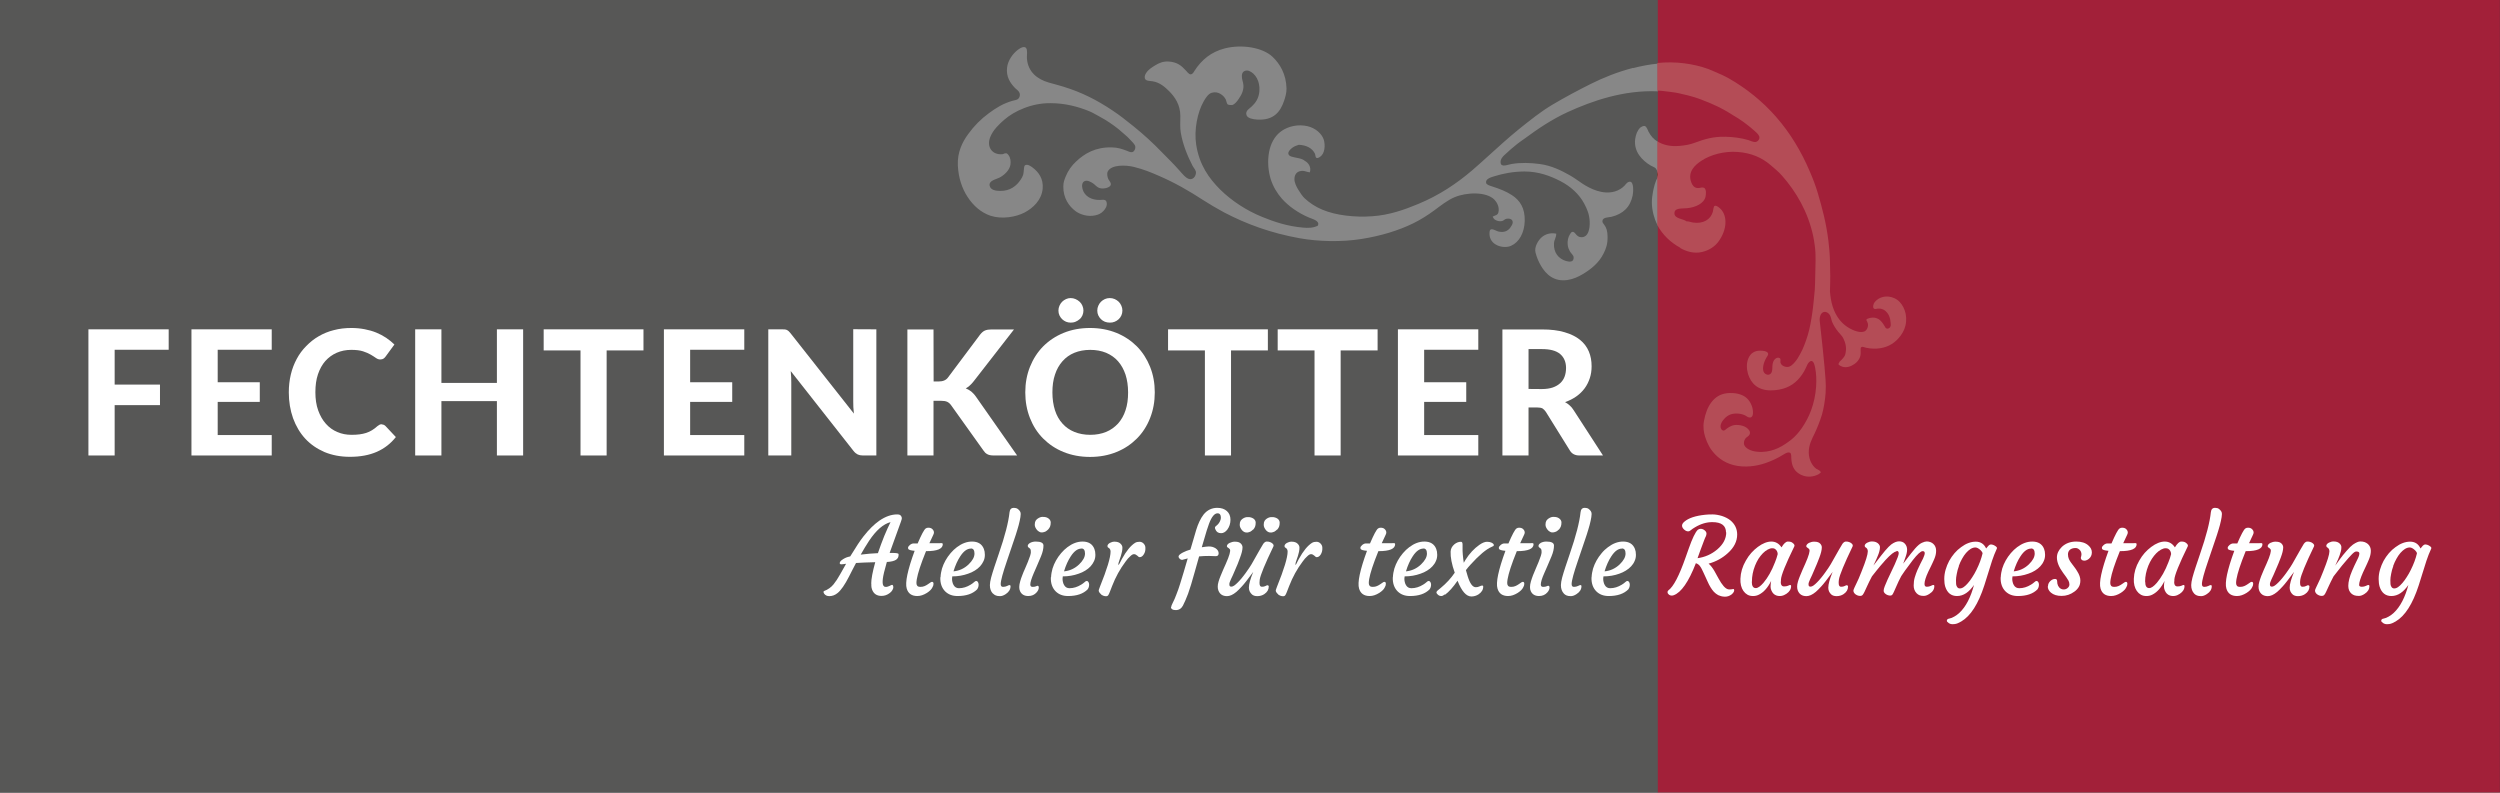 <?xml version="1.0" encoding="UTF-8"?>
<svg id="Ebene_2" data-name="Ebene 2" xmlns="http://www.w3.org/2000/svg" viewBox="0 0 223.94 70.99">
  <rect x="0" y="0" width="223.94" height="70.99" fill="#333333" stroke="none"/>
  <defs>
    <style>
      .cls-1 {
        fill: #fff;
      }

      .cls-2 {
        fill: #b44c56;
      }

      .cls-3 {
        fill: #a22039;
      }

      .cls-4 {
        fill: #575756;
      }

      .cls-5 {
        fill: #a0220a;
      }

      .cls-6 {
        fill: #878787;
      }
    </style>
  </defs>
  <g id="Ebene_1-2" data-name="Ebene 1">
    <g>
      <rect class="cls-4" width="148.53" height="70.99"/>
      <rect class="cls-3" x="148.5" width="75.43" height="70.99"/>
      <polyline class="cls-1" points="10.27 31.33 10.27 34.45 14.33 34.45 14.33 36.29 10.27 36.29 10.27 40.8 7.92 40.8 7.92 29.5 15.11 29.5 15.11 31.33"/>
      <polyline class="cls-1" points="19.5 31.33 19.5 34.24 23.27 34.24 23.27 36 19.5 36 19.5 38.97 24.34 38.97 24.34 40.8 17.15 40.8 17.15 29.5 24.34 29.5 24.34 31.33"/>
      <path class="cls-1" d="M34.2,38.02c.13,0,.24.05.33.14l.93.99c-.46.58-1.02,1.02-1.7,1.32s-1.48.45-2.42.45c-.85,0-1.61-.15-2.28-.43-.67-.29-1.25-.69-1.72-1.2s-.83-1.12-1.09-1.83c-.25-.71-.38-1.48-.38-2.31,0-.56.06-1.09.18-1.6.12-.51.3-.97.53-1.4.23-.43.51-.81.85-1.15.33-.34.7-.64,1.12-.88.41-.24.87-.43,1.36-.55.49-.13,1.01-.19,1.57-.19.42,0,.81.04,1.18.11.37.07.72.17,1.04.3.32.13.62.29.89.47s.52.39.74.6l-.79,1.08c-.05.07-.11.13-.18.18-.07.05-.17.08-.3.08s-.25-.04-.38-.13c-.13-.09-.28-.19-.47-.3-.18-.11-.42-.21-.69-.3-.28-.09-.63-.13-1.06-.13-.47,0-.91.09-1.3.26s-.73.42-1.02.74c-.28.32-.5.72-.66,1.19-.16.47-.23,1.01-.23,1.61s.08,1.15.25,1.62c.17.47.4.88.69,1.2.29.33.64.58,1.03.74.39.17.81.25,1.26.25.26,0,.51-.01.72-.04s.42-.07.6-.13c.18-.06.36-.14.52-.24.16-.1.33-.22.49-.37.06-.05.12-.09.18-.12.06-.03.13-.05.2-.05"/>
      <polyline class="cls-1" points="46.86 29.5 46.86 40.8 44.51 40.8 44.51 35.93 39.54 35.93 39.54 40.8 37.19 40.8 37.19 29.5 39.54 29.5 39.54 34.3 44.51 34.3 44.51 29.5"/>
      <polyline class="cls-1" points="57.64 31.39 54.34 31.39 54.34 40.8 52 40.8 52 31.39 48.7 31.39 48.7 29.5 57.64 29.5"/>
      <polyline class="cls-1" points="61.82 31.33 61.82 34.24 65.59 34.24 65.59 36 61.82 36 61.82 38.97 66.67 38.97 66.67 40.8 59.47 40.8 59.47 29.5 66.67 29.5 66.67 31.33"/>
      <path class="cls-1" d="M78.5,29.5v11.3h-1.21c-.18,0-.33-.03-.46-.09-.12-.06-.25-.16-.37-.31l-5.63-7.16c.01.18.03.36.04.54,0,.18.01.34.01.49v6.53h-2.06v-11.3h1.23c.1,0,.18,0,.25.01.07,0,.13.03.19.05.06.03.11.07.16.11.05.05.11.11.17.19l5.67,7.19c-.02-.2-.04-.39-.05-.57-.01-.19-.01-.36-.01-.53v-6.46"/>
      <path class="cls-1" d="M83.63,34.17h.46c.38,0,.66-.12.83-.36l2.86-3.82c.14-.18.28-.31.44-.38.16-.07.36-.1.59-.1h2.02l-3.6,4.63c-.23.3-.48.52-.72.65.18.07.35.17.49.28.14.12.29.27.42.46l3.69,5.27h-2.08c-.14,0-.25-.01-.35-.03-.1-.02-.18-.05-.25-.09-.07-.04-.13-.08-.19-.14-.05-.06-.1-.12-.15-.19l-2.9-4.06c-.1-.14-.22-.24-.35-.3-.13-.06-.32-.09-.57-.09h-.65v4.9h-2.34v-11.29h2.34"/>
      <path class="cls-1" d="M100.54,27.82c0,.15-.03.29-.09.43-.06.13-.14.25-.24.34-.1.1-.22.17-.36.23s-.28.08-.44.08-.3-.03-.44-.08c-.14-.06-.25-.13-.35-.23-.1-.1-.18-.21-.24-.34-.06-.13-.09-.27-.09-.43s.03-.29.09-.43c.06-.14.14-.26.24-.36.1-.1.22-.18.35-.24.13-.06.28-.09.44-.09s.3.03.44.09c.14.06.25.14.36.24.1.1.18.22.24.36.06.14.09.28.09.43M97.05,27.82c0,.15-.03.29-.09.43-.06.13-.14.25-.25.34-.11.1-.23.17-.37.23s-.29.08-.44.08c-.14,0-.28-.03-.41-.08-.13-.06-.25-.13-.35-.23s-.18-.21-.24-.34c-.06-.13-.09-.27-.09-.43s.03-.29.09-.43c.06-.14.14-.26.24-.36s.22-.18.35-.24c.13-.06.27-.09.41-.09.16,0,.3.03.44.09.14.06.26.14.37.24.11.1.19.22.25.36.06.14.09.28.09.43M101.05,35.15c0-.59-.08-1.12-.23-1.59-.16-.47-.38-.87-.67-1.2-.29-.33-.65-.58-1.07-.76-.42-.17-.89-.26-1.42-.26s-1,.09-1.42.26c-.42.17-.78.43-1.07.76-.29.33-.52.73-.67,1.2-.16.47-.23,1-.23,1.59s.08,1.13.23,1.6.38.87.67,1.19c.29.33.65.58,1.07.75.42.17.89.26,1.42.26s1-.09,1.42-.26c.42-.17.77-.43,1.07-.75.29-.33.52-.72.67-1.19.16-.47.23-1,.23-1.6M103.44,35.15c0,.83-.14,1.59-.42,2.3-.28.71-.67,1.32-1.18,1.83-.51.51-1.11.92-1.83,1.21-.71.29-1.5.44-2.37.44s-1.65-.15-2.37-.44-1.32-.7-1.83-1.21c-.51-.51-.9-1.12-1.18-1.83-.28-.71-.42-1.47-.42-2.3s.14-1.59.42-2.29c.28-.7.67-1.31,1.18-1.83.51-.51,1.12-.92,1.83-1.21s1.5-.44,2.37-.44,1.65.15,2.37.44c.71.29,1.32.7,1.83,1.21.51.52.9,1.13,1.18,1.83.28.7.42,1.46.42,2.28"/>
      <polyline class="cls-1" points="113.57 31.39 110.27 31.39 110.27 40.8 107.93 40.8 107.93 31.39 104.63 31.39 104.63 29.5 113.57 29.5"/>
      <polyline class="cls-1" points="123.4 31.39 120.09 31.39 120.09 40.8 117.75 40.8 117.75 31.39 114.45 31.39 114.45 29.5 123.4 29.5"/>
      <polyline class="cls-1" points="127.57 31.33 127.57 34.24 131.34 34.24 131.34 36 127.57 36 127.57 38.97 132.42 38.97 132.42 40.8 125.22 40.8 125.22 29.5 132.42 29.5 132.42 31.33"/>
      <path class="cls-1" d="M138.11,34.85c.38,0,.71-.05.98-.14.28-.1.5-.23.68-.4.18-.17.31-.37.39-.6.08-.23.12-.48.12-.75,0-.53-.18-.95-.53-1.25-.36-.3-.9-.44-1.62-.44h-1.21v3.57M143.59,40.8h-2.11c-.4,0-.68-.15-.86-.45l-2.15-3.46c-.09-.13-.19-.23-.29-.3-.11-.06-.26-.09-.47-.09h-.79v4.3h-2.34v-11.29h3.55c.79,0,1.46.08,2.02.25.56.16,1.02.39,1.38.68s.62.64.79,1.04.25.84.25,1.33c0,.37-.05.73-.16,1.06-.11.33-.26.64-.46.91-.2.27-.45.52-.75.73-.3.21-.63.38-1.01.51.15.08.29.18.42.3.13.12.25.25.35.42l2.63,4.06Z"/>
      <path class="cls-1" d="M77.1,49.68c.55-.07,1.07-.11,1.54-.13.09-.27.18-.53.28-.79l.29-.75c.1-.24.2-.46.29-.67l.27-.57c-.65.17-1.29.73-1.92,1.67-.13.2-.26.4-.39.62M78.04,52.29c0-.42.12-1.06.36-1.93-.75.02-1.32.04-1.72.07-.12.22-.23.43-.33.63l-.29.57c-.38.75-.73,1.25-1.03,1.49-.23.19-.48.28-.74.28-.2,0-.35-.07-.45-.2-.04-.05-.06-.1-.07-.15,0-.05,0-.08.03-.1.36-.13.65-.34.87-.61.2-.25.39-.54.59-.9l.53-.94-.29.04c-.19.03-.28,0-.28-.09s.06-.18.17-.27c.2-.15.39-.24.57-.29l.2-.05c.51-.84.9-1.43,1.17-1.77.27-.34.51-.62.74-.84.22-.22.46-.42.7-.59.54-.37,1.07-.56,1.59-.56.16,0,.26.03.32.1.09.1.12.21.09.33-.03.12-.09.28-.17.5-.5,1.36-.8,2.19-.91,2.52.05,0,.09,0,.14,0h.1c.35,0,.54.03.56.1,0,.02,0,.06,0,.12s-.02.12-.05.2c-.04.07-.1.14-.17.19-.17.11-.44.18-.83.2-.21.73-.33,1.23-.36,1.51-.03.28-.02.47.03.57.05.1.12.15.21.15s.16,0,.22-.03c.06-.02.11-.04.15-.06l.12-.06s.06-.03.1-.03.06.02.08.06c.02.04.03.1.03.17s-.03.15-.09.25c-.06.1-.13.18-.23.25-.22.17-.46.26-.74.26-.42,0-.7-.19-.84-.56-.05-.13-.07-.25-.07-.35v-.2Z"/>
      <path class="cls-1" d="M83.49,52.12c.09,0,.13.06.13.18,0,.1-.03.2-.09.3-.08.18-.25.35-.5.51-.29.18-.57.28-.86.28-.5,0-.82-.22-.95-.67-.16-.53.08-1.66.71-3.38-.36-.03-.55-.09-.58-.19,0-.03-.01-.06-.01-.09s.01-.07.04-.11c.03-.04.07-.08.12-.13.11-.09.22-.14.33-.14h.37c.34-.79.57-1.23.72-1.34.07-.05.14-.07.23-.07s.15.01.21.03c.06.02.11.05.15.09.1.09.15.2.15.31,0,.06-.02.13-.06.21l-.35.75h.11c.19,0,.35,0,.47,0h.27c.06,0,.13-.01.22-.01s.13.03.13.1c0,.41-.49.62-1.46.62h-.04l-.32.82c-.36.97-.54,1.65-.54,2.04,0,.11.03.19.08.25.05.06.14.09.28.09s.26-.02.37-.07c.11-.05.21-.1.29-.16.08-.06.16-.11.22-.15.06-.05.11-.07.16-.07"/>
      <path class="cls-1" d="M86.97,49.14c-.33,0-.64.22-.94.67-.26.39-.46.84-.62,1.37.52-.05.97-.26,1.35-.62.35-.34.53-.66.53-.97s-.11-.46-.32-.46M84.25,51.71c.01-.27.06-.53.13-.78.08-.25.18-.49.31-.72.13-.23.28-.45.46-.66.18-.21.37-.39.57-.54.44-.33.89-.5,1.35-.5.53,0,.89.22,1.06.66.06.15.09.32.09.53,0,.21-.04.39-.12.56-.08.17-.18.33-.31.47-.13.14-.29.27-.47.38s-.38.21-.6.28c-.44.16-.91.24-1.42.24-.01.04-.02.11-.02.2,0,.09,0,.18.03.29.02.11.06.2.11.29.11.19.27.28.48.28.36,0,.71-.11,1.05-.32.12-.07.22-.15.3-.22.08-.08.14-.11.2-.11s.11.03.15.1c.04.07.06.14.06.23,0,.17-.05.31-.14.43-.39.39-.97.59-1.75.59-.46,0-.82-.14-1.1-.41-.31-.31-.46-.73-.44-1.27"/>
      <path class="cls-1" d="M88.93,53.16c-.08-.08-.14-.18-.19-.31-.05-.13-.07-.27-.07-.44s.04-.39.11-.67c.08-.28.17-.6.29-.95l.39-1.16c.56-1.62.88-2.87.97-3.75.03-.26.16-.39.38-.39.14,0,.26.03.36.1.18.14.27.29.26.46,0,.17-.04.37-.09.61-.05.24-.12.5-.21.79-.08.28-.18.58-.29.9l-.64,1.89c-.37,1.08-.56,1.77-.56,2.08,0,.17.07.25.21.25s.25-.03.36-.08c.11-.06.18-.08.21-.08.06,0,.1.03.1.1,0,.28-.14.51-.42.7-.19.13-.36.19-.52.19s-.28-.02-.38-.06c-.1-.04-.18-.1-.26-.18"/>
      <path class="cls-1" d="M93.89,47.43c-.07.07-.15.13-.23.18-.09.04-.18.07-.28.08-.1.01-.19,0-.27-.05-.09-.04-.16-.1-.22-.17-.13-.16-.2-.31-.2-.47s.03-.28.08-.36c.05-.08.12-.14.19-.19.15-.1.29-.15.42-.15s.23.01.31.03c.07.02.14.05.2.09.15.1.23.23.23.38s-.02.27-.06.37c-.04.1-.1.18-.17.26M92.93,52.47c.08,0,.12.05.12.16,0,.14-.06.28-.19.43-.19.22-.44.33-.75.33-.36,0-.61-.15-.74-.44-.05-.1-.07-.23-.07-.37s.03-.31.08-.49c.05-.18.11-.37.19-.56.07-.2.16-.4.25-.6l.25-.59c.18-.44.27-.73.27-.87s-.01-.23-.04-.28c-.03-.04-.06-.08-.1-.1l-.09-.07s-.05-.06-.05-.11.02-.11.06-.16c.04-.05.1-.09.17-.13.14-.07.3-.11.49-.11.46,0,.69.12.69.36,0,.28-.07.6-.22.96-.15.36-.27.65-.37.87l-.28.64c-.2.47-.31.81-.31,1.02,0,.14.07.21.21.21s.23-.02.3-.05c.07-.03.12-.05.15-.05"/>
      <path class="cls-1" d="M96.87,49.14c-.33,0-.64.22-.94.67-.26.39-.46.84-.62,1.37.52-.05.97-.26,1.35-.62.35-.34.53-.66.53-.97s-.11-.46-.32-.46M94.15,51.71c.01-.27.06-.53.13-.78.08-.25.18-.49.31-.72.13-.23.28-.45.46-.66.18-.21.37-.39.57-.54.44-.33.89-.5,1.35-.5.53,0,.89.22,1.06.66.06.15.09.32.09.53,0,.21-.04.39-.12.56-.08.17-.18.33-.31.47-.13.14-.29.27-.47.38-.18.11-.38.21-.6.28-.44.16-.91.24-1.42.24-.01.04-.02.11-.02.2,0,.09,0,.18.03.29.02.11.06.2.11.29.11.19.27.28.48.28.36,0,.71-.11,1.05-.32.12-.07.22-.15.3-.22.08-.08.14-.11.2-.11s.11.03.15.1.06.14.06.23c0,.17-.05.31-.14.43-.39.39-.97.59-1.75.59-.46,0-.82-.14-1.1-.41-.31-.31-.46-.73-.44-1.27"/>
      <path class="cls-1" d="M98.63,53.23c-.06-.05-.11-.1-.15-.16-.04-.06-.06-.11-.06-.15,0-.04,0-.09.03-.15.02-.06.05-.13.08-.22.63-1.56.95-2.61.95-3.14,0-.15-.06-.26-.15-.32l-.09-.06s-.04-.06-.04-.11c0-.06.02-.11.06-.16.04-.05.09-.09.16-.13.13-.07.27-.11.41-.11s.25.02.33.05c.08.03.15.07.2.12.12.11.18.23.18.36,0,.12-.01.25-.04.38s-.06.25-.1.38-.08.24-.12.35c-.04.11-.07.19-.08.25-.03.11-.03.18-.03.21.07-.07.12-.13.14-.19l.18-.35c.4-.73.8-1.21,1.18-1.45.11-.07.25-.1.4-.1s.28.06.38.17c.1.11.15.23.15.37,0,.13,0,.25-.03.33-.02.09-.06.17-.11.25-.1.17-.23.26-.37.26-.04,0-.08-.01-.11-.04l-.1-.09c-.1-.09-.2-.14-.3-.14s-.21.06-.34.19c-.14.12-.28.28-.42.48-.49.65-.89,1.38-1.2,2.18l-.21.54c-.05.13-.1.23-.14.29-.04.06-.1.09-.18.09s-.16-.01-.24-.04c-.08-.03-.15-.07-.21-.11"/>
      <path class="cls-1" d="M104.91,54.37c0-.06.05-.2.15-.39.1-.19.21-.44.32-.74.12-.3.23-.61.33-.94.11-.33.21-.68.32-1.05l.36-1.23-.49.13c-.12,0-.22-.06-.3-.19-.02-.03-.03-.07-.03-.12s.04-.1.11-.17c.07-.06.17-.12.28-.18.22-.11.44-.2.67-.26l.04-.13c.08-.26.16-.53.24-.81.08-.28.16-.56.24-.82.08-.27.18-.52.29-.76.11-.24.24-.45.38-.63.32-.39.73-.59,1.22-.59.36,0,.65.1.86.29.21.19.32.45.32.78s-.1.64-.29.89c-.17.21-.35.31-.55.31-.25,0-.42-.11-.51-.34-.03-.06-.04-.11-.04-.15,0-.07.05-.13.14-.19.17-.13.29-.3.36-.52.02-.07.03-.14.03-.2,0-.25-.1-.38-.3-.38-.27,0-.53.31-.76.93-.07.19-.14.4-.21.62l-.44,1.49c.28-.04.49-.07.62-.07s.24.01.34.04c.1.03.19.07.27.12.18.12.28.27.28.45s-.09.26-.26.26l-.59-.02c-.32,0-.62.01-.9.04l-.38,1.35c-.25.92-.46,1.58-.61,2-.16.42-.31.77-.46,1.06-.14.26-.35.4-.64.4s-.43-.1-.43-.28"/>
      <path class="cls-1" d="M114.39,47.44c-.07.07-.15.13-.23.18-.09.04-.18.07-.27.08-.1.01-.19,0-.27-.04-.09-.04-.16-.1-.22-.17-.13-.16-.2-.32-.2-.48s.03-.28.08-.36c.05-.08.12-.14.19-.19.15-.1.29-.14.42-.14s.24,0,.31.03c.07.02.14.05.21.09.15.1.22.23.22.38s-.02.27-.06.37c-.04.1-.1.18-.17.26M112.24,47.44c-.07.07-.15.13-.23.18-.09.04-.18.07-.27.08-.1.01-.19,0-.27-.04-.09-.04-.16-.1-.22-.17-.13-.16-.2-.32-.2-.48s.03-.28.08-.36c.05-.08.12-.14.19-.19.15-.1.29-.14.42-.14s.24,0,.31.03c.07.02.14.05.21.09.15.1.22.23.22.38s-.02.27-.06.37c-.04.1-.1.18-.17.26M113.54,52.43c.07,0,.11.04.11.11,0,.27-.13.5-.4.68-.18.12-.39.18-.63.18-.2,0-.35-.05-.46-.14-.19-.17-.29-.37-.29-.62,0-.31.13-.78.39-1.41-.48.65-.81,1.08-1.01,1.29-.19.21-.36.38-.5.5-.31.26-.59.38-.84.38-.39,0-.64-.17-.77-.5-.04-.1-.06-.22-.06-.35s.02-.28.07-.44c.05-.16.1-.33.18-.51.07-.18.15-.36.23-.55l.25-.56c.32-.72.44-1.15.36-1.28-.04-.06-.11-.12-.21-.18-.04-.02-.06-.06-.06-.11s.02-.11.07-.16c.04-.05.1-.09.18-.13.15-.07.31-.11.46-.11s.27.02.35.05c.08.03.14.07.19.12.1.1.15.22.15.34s-.02.26-.06.42c-.04.15-.09.32-.16.5-.07.18-.14.37-.21.56-.21.5-.36.84-.43,1l-.17.36c-.1.22-.15.36-.15.45s.01.15.04.18c.03.04.08.05.15.05s.16-.04.25-.1c.1-.07.2-.16.32-.28.12-.12.24-.25.36-.4s.25-.31.36-.47c.23-.32.4-.57.51-.76.66-1.17,1.01-1.78,1.05-1.83.1-.13.2-.2.31-.2s.19.01.27.04c.08.02.14.06.2.1.13.1.17.19.13.29-.76,1.58-1.17,2.58-1.23,2.98-.01.14-.02.24-.02.29,0,.24.07.35.21.35.13,0,.24-.02.33-.07.09-.05.15-.07.18-.07"/>
      <path class="cls-1" d="M114.49,53.23c-.06-.05-.11-.1-.15-.16-.04-.06-.06-.11-.06-.15s0-.09.03-.15c.02-.06.05-.13.08-.22.63-1.56.95-2.61.95-3.14,0-.15-.06-.26-.15-.32l-.09-.06s-.04-.06-.04-.11c0-.06.02-.11.06-.16.04-.05.09-.09.16-.13.13-.07.27-.11.41-.11s.25.02.33.05c.08.03.15.07.2.12.12.11.18.23.18.36,0,.12-.01.25-.04.38-.03.13-.06.25-.1.38-.04.12-.08.24-.12.35-.04.11-.07.19-.08.25-.02.11-.03.18-.03.21.07-.07.12-.13.13-.19l.18-.35c.4-.73.8-1.21,1.18-1.45.11-.07.25-.1.4-.1s.28.06.38.17c.1.11.15.23.15.37,0,.13,0,.25-.03.33-.02.09-.06.17-.1.25-.1.17-.23.26-.37.26-.04,0-.08-.01-.11-.04l-.1-.09c-.1-.09-.2-.14-.3-.14s-.21.06-.34.19c-.14.12-.28.28-.42.48-.49.65-.89,1.38-1.2,2.18l-.21.54c-.05.13-.1.23-.14.29-.04.06-.1.09-.18.09s-.16-.01-.24-.04c-.08-.03-.15-.07-.21-.11"/>
      <path class="cls-1" d="M124.01,52.12c.09,0,.13.06.13.18,0,.1-.03.2-.09.3-.08.18-.25.35-.5.51-.29.18-.57.28-.86.28-.5,0-.82-.22-.95-.67-.16-.53.08-1.66.71-3.38-.36-.03-.55-.09-.58-.19,0-.03-.01-.06-.01-.09s.01-.07.04-.11c.03-.04.07-.08.12-.13.11-.09.22-.14.33-.14h.37c.34-.79.57-1.23.72-1.34.07-.05.15-.07.23-.07s.15.01.21.03c.06.02.11.05.15.09.1.09.15.2.15.31,0,.06-.02.13-.06.21l-.35.75h.11c.19,0,.35,0,.47,0h.27c.06,0,.13-.01.22-.01s.13.03.13.1c0,.41-.49.62-1.46.62h-.04l-.32.82c-.36.97-.54,1.65-.54,2.04,0,.11.03.19.08.25.05.06.14.09.28.09s.26-.02.37-.07c.11-.05.21-.1.29-.16.08-.06.16-.11.22-.15.06-.05.11-.07.16-.07"/>
      <path class="cls-1" d="M127.5,49.14c-.33,0-.64.22-.94.67-.26.39-.46.84-.62,1.37.52-.05.97-.26,1.35-.62.35-.34.53-.66.53-.97s-.11-.46-.32-.46M124.77,51.71c.01-.27.06-.53.13-.78.08-.25.18-.49.31-.72.13-.23.28-.45.46-.66.18-.21.37-.39.57-.54.44-.33.89-.5,1.35-.5.53,0,.89.22,1.06.66.06.15.09.32.09.53,0,.21-.04.39-.12.56-.07.17-.18.33-.31.47-.13.14-.29.27-.47.38-.18.11-.38.21-.6.28-.44.16-.91.24-1.42.24-.01.04-.02.11-.02.2,0,.09,0,.18.03.29.02.11.06.2.11.29.11.19.27.28.49.28.36,0,.71-.11,1.05-.32.12-.07.22-.15.3-.22.08-.08.14-.11.2-.11s.1.03.15.1c.04.07.06.14.06.23,0,.17-.05.31-.14.43-.39.39-.97.59-1.75.59-.46,0-.82-.14-1.1-.41-.31-.31-.46-.73-.44-1.27"/>
      <path class="cls-1" d="M129.43,53.24c-.13.1-.24.15-.31.15s-.13-.01-.18-.03c-.05-.02-.09-.05-.13-.08-.09-.08-.14-.15-.14-.21s.04-.12.1-.17l.28-.23c.51-.42.93-.88,1.26-1.37-.27-.76-.39-1.39-.37-1.89.01-.25.12-.46.32-.64.19-.16.39-.24.6-.24.06,0,.1.02.12.07.02.04.03.11.03.19s0,.17,0,.26c0,.09,0,.19,0,.29,0,.1.01.21.02.33.03.32.06.57.09.74l.15-.26c.35-.56.77-1.01,1.24-1.34.27-.19.5-.28.69-.28.18,0,.31.03.41.08.18.09.24.19.18.28,0,.02-.03.03-.06.04l-.12.06c-.49.21-1.12.74-1.88,1.58-.16.17-.3.34-.42.5l.16.55c.2.65.44.98.72.98.12,0,.22-.02.3-.06l.17-.07s.07-.02.1-.02c.07,0,.1.03.1.1,0,.27-.14.5-.42.69-.19.12-.4.19-.64.19-.46,0-.87-.47-1.24-1.41-.39.57-.77,1-1.13,1.26"/>
      <path class="cls-1" d="M136.41,52.12c.09,0,.13.06.13.18,0,.1-.03.2-.09.3-.08.18-.25.35-.5.51-.29.18-.57.28-.86.28-.5,0-.82-.22-.95-.67-.16-.53.08-1.66.71-3.38-.36-.03-.55-.09-.58-.19,0-.03-.01-.06-.01-.09s.01-.07.04-.11c.03-.04.07-.08.12-.13.11-.09.22-.14.33-.14h.37c.34-.79.57-1.23.72-1.34.07-.05.15-.07.23-.07s.15.01.21.03c.06.02.11.05.15.09.1.09.15.2.15.31,0,.06-.02.13-.06.21l-.35.75h.11c.19,0,.35,0,.47,0h.27c.06,0,.13-.01.22-.01s.13.03.13.1c0,.41-.49.62-1.46.62h-.04l-.32.82c-.36.97-.54,1.65-.54,2.04,0,.11.03.19.08.25.05.06.14.09.28.09s.26-.02.37-.07c.11-.05.21-.1.29-.16.08-.06.16-.11.22-.15.06-.05.11-.07.16-.07"/>
      <path class="cls-1" d="M139.64,47.43c-.07.07-.15.13-.23.18-.09.04-.18.07-.28.08-.1.01-.19,0-.27-.05-.09-.04-.16-.1-.22-.17-.13-.16-.2-.31-.2-.47s.03-.28.08-.36c.05-.08.12-.14.19-.19.15-.1.29-.15.42-.15s.24.01.31.03c.07.02.14.05.2.09.15.1.23.23.23.38s-.02.27-.06.37c-.04.1-.1.18-.16.26M138.68,52.47c.08,0,.12.05.12.16,0,.14-.06.28-.19.43-.19.22-.44.33-.75.33-.36,0-.61-.15-.74-.44-.05-.1-.07-.23-.07-.37s.03-.31.08-.49c.05-.18.12-.37.19-.56.08-.2.16-.4.25-.6l.25-.59c.18-.44.27-.73.27-.87s-.01-.23-.04-.28c-.03-.04-.06-.08-.1-.1l-.09-.07s-.05-.06-.05-.11.02-.11.06-.16c.04-.05.1-.09.16-.13.14-.07.3-.11.49-.11.46,0,.68.12.68.36,0,.28-.07.6-.22.96-.15.36-.27.65-.37.87l-.28.64c-.21.47-.31.81-.31,1.02,0,.14.07.21.21.21s.23-.02.3-.05c.07-.03.12-.05.15-.05"/>
      <path class="cls-1" d="M140.08,53.16c-.08-.08-.14-.18-.19-.31-.05-.13-.07-.27-.07-.44s.04-.39.11-.67c.08-.28.17-.6.29-.95l.39-1.16c.56-1.62.88-2.87.97-3.75.03-.26.15-.39.38-.39.14,0,.26.03.35.1.18.14.27.29.26.46,0,.17-.04.37-.09.61-.05.24-.12.5-.21.79-.08.28-.18.58-.29.9l-.64,1.89c-.37,1.08-.56,1.77-.56,2.08,0,.17.07.25.21.25s.25-.03.36-.08c.11-.06.18-.08.21-.08.07,0,.1.03.1.1,0,.28-.14.51-.43.7-.19.13-.36.19-.52.19s-.28-.02-.38-.06c-.1-.04-.18-.1-.26-.18"/>
      <path class="cls-1" d="M145.29,49.14c-.33,0-.64.22-.94.67-.26.39-.46.84-.62,1.37.52-.05.97-.26,1.35-.62.35-.34.53-.66.53-.97s-.11-.46-.32-.46M142.57,51.71c.01-.27.06-.53.13-.78.08-.25.18-.49.31-.72.13-.23.28-.45.46-.66.17-.21.37-.39.57-.54.44-.33.89-.5,1.35-.5.53,0,.89.22,1.06.66.06.15.09.32.09.53,0,.21-.04.39-.12.56-.07.17-.18.33-.31.47-.13.14-.29.27-.47.38-.18.11-.38.21-.59.28-.44.16-.91.24-1.42.24-.01.04-.02.11-.02.2,0,.09,0,.18.03.29.02.11.06.2.11.29.11.19.27.28.48.28.36,0,.71-.11,1.05-.32.12-.07.22-.15.3-.22.08-.08.14-.11.2-.11s.1.03.15.1c.04.07.06.14.06.23,0,.17-.05.31-.14.43-.39.39-.97.59-1.75.59-.46,0-.82-.14-1.1-.41-.31-.31-.46-.73-.44-1.27"/>
      <path class="cls-1" d="M154.61,47.7c0-.62-.41-.93-1.23-.93-.51,0-1.03.15-1.56.47-.15.09-.27.17-.36.25-.09.08-.17.11-.24.11s-.15-.02-.22-.06c-.07-.04-.13-.09-.19-.15-.21-.23-.18-.45.07-.66.37-.32.99-.53,1.86-.62.17-.02.4-.03.66-.03s.55.05.85.14c.3.1.55.23.75.39.4.33.61.76.61,1.27,0,.61-.28,1.17-.84,1.67-.48.44-1.06.76-1.72.94.18.15.35.37.51.64l.37.67c.33.61.62.94.88.99.09.02.18.01.28,0,.1-.02.16-.03.19-.03.03,0,.05.03.06.08.01.05,0,.11-.04.19-.04.07-.1.14-.18.21-.2.15-.41.22-.64.21s-.42-.07-.57-.14c-.15-.08-.27-.18-.39-.3-.11-.12-.21-.26-.3-.41-.09-.15-.17-.3-.24-.46l-.21-.46c-.07-.15-.13-.28-.18-.39-.06-.11-.1-.2-.14-.29-.04-.09-.09-.17-.14-.24-.1-.16-.24-.26-.4-.31-.65,1.68-1.32,2.63-1.99,2.87-.06.02-.11.03-.17.03s-.11-.01-.16-.03c-.05-.02-.09-.05-.12-.08-.07-.06-.1-.12-.1-.19s.02-.12.07-.16c.47-.34.98-1.33,1.55-2.96l.28-.79c.32-.91.59-1.47.81-1.68.08-.06.16-.09.24-.09s.16.01.22.04.12.06.16.1c.11.09.16.19.16.28s-.02.18-.06.26c-.04.08-.09.18-.14.32-.15.4-.27.72-.36.96l-.24.67c.66-.09,1.25-.35,1.76-.78.54-.46.81-.97.81-1.54"/>
      <path class="cls-1" d="M156.92,52.12c0,.37.12.56.36.56.18,0,.41-.16.68-.47.39-.46.74-1.07,1.04-1.85.1-.24.18-.49.24-.73-.01-.21-.1-.37-.26-.47-.06-.04-.14-.05-.25-.05s-.24.04-.39.12c-.15.08-.29.19-.43.33-.14.14-.27.31-.39.49-.12.19-.22.4-.31.62-.19.48-.28.95-.28,1.43M159.51,52.1c0,.29.1.43.3.43.14,0,.26-.02.35-.06.09-.04.15-.07.18-.07.07,0,.1.03.1.1,0,.27-.14.5-.42.69-.29.2-.6.25-.9.15-.2-.07-.35-.22-.45-.46-.05-.12-.07-.23-.07-.33,0-.16.02-.33.05-.51-.29.59-.65,1-1.08,1.22-.17.09-.35.13-.54.13s-.36-.04-.5-.12c-.14-.08-.26-.19-.36-.33-.2-.29-.29-.66-.27-1.1.02-.55.18-1.1.49-1.63.28-.5.64-.9,1.07-1.22.43-.32.84-.48,1.21-.48s.68.17.91.52c.21-.35.4-.52.57-.52.18,0,.31.03.4.1.17.12.23.23.18.33-.78,1.6-1.18,2.59-1.2,2.98,0,.06,0,.11,0,.18"/>
      <path class="cls-1" d="M165.43,52.43c.07,0,.11.04.11.11,0,.27-.13.5-.4.68-.18.12-.39.18-.63.18-.2,0-.35-.05-.46-.14-.19-.17-.28-.37-.28-.62,0-.31.13-.78.39-1.41-.48.65-.81,1.08-1.01,1.29-.19.21-.36.38-.5.5-.31.26-.59.38-.84.38-.38,0-.64-.17-.77-.5-.04-.1-.06-.22-.06-.35s.02-.28.07-.44.1-.33.18-.51c.07-.18.15-.36.23-.55l.25-.56c.32-.72.44-1.15.36-1.28-.04-.06-.11-.12-.21-.18-.04-.02-.06-.06-.06-.11s.02-.11.07-.16c.04-.05.1-.09.17-.13.15-.07.3-.11.46-.11s.27.02.35.05c.08.03.14.07.19.12.1.1.15.22.15.34s-.02.26-.06.42c-.04.15-.09.32-.16.5-.07.18-.14.37-.22.56-.21.5-.36.84-.43,1l-.17.36c-.1.22-.15.36-.15.45s.01.15.04.18c.03.04.08.05.15.05s.16-.04.25-.1c.1-.07.2-.16.32-.28.12-.12.24-.25.36-.4.12-.15.25-.31.36-.47.23-.32.4-.57.51-.76.66-1.17,1.01-1.78,1.05-1.83.1-.13.2-.2.31-.2s.19.01.27.04c.08.02.14.06.2.1.13.1.17.19.13.29-.76,1.58-1.17,2.58-1.23,2.98-.02.14-.02.24-.02.29,0,.24.07.35.21.35.13,0,.24-.02.33-.07.09-.05.15-.07.18-.07"/>
      <path class="cls-1" d="M170.34,50.72s0,0,0,0h0s0,0,0,0M169.87,49.4c-.18,0-.51.26-.99.78-.36.41-.62.71-.78.92l-.42.53c-.18.34-.32.63-.42.85l-.25.54c-.07.13-.12.23-.17.28-.05.05-.11.08-.2.08s-.16-.01-.24-.04c-.08-.03-.14-.07-.2-.11-.12-.1-.18-.21-.18-.33,0-.05.04-.14.1-.28l.18-.38c.06-.11.12-.26.2-.43l.26-.64c.37-.92.55-1.51.55-1.78,0-.14-.05-.25-.14-.32l-.09-.06s-.05-.06-.05-.11.02-.11.06-.16c.04-.05.1-.09.17-.13.14-.07.28-.11.42-.11s.25.02.33.05c.08.03.15.07.21.12.12.11.18.22.18.34s-.02.24-.05.36c-.03.12-.07.24-.12.36-.05.12-.1.24-.15.36-.12.27-.2.43-.23.49-.03.06-.04.08-.03.07.57-.74.91-1.17,1.03-1.31.24-.28.43-.47.56-.57.25-.18.48-.28.7-.28s.4.07.52.21c.13.14.2.32.2.54,0,.19-.05.43-.15.69-.1.26-.17.45-.2.56l.69-.9.38-.46c.23-.26.43-.43.61-.51s.32-.12.43-.12.22.02.33.06c.11.04.2.1.27.17.16.15.24.35.24.61s-.06.49-.17.75c-.11.26-.21.46-.29.63-.08.16-.16.33-.24.49-.23.49-.34.86-.34,1.1,0,.17.07.25.21.25s.25-.03.36-.08c.11-.06.18-.08.21-.08.07,0,.1.03.1.1,0,.28-.14.51-.43.69-.19.13-.36.19-.52.19s-.28-.02-.38-.06c-.1-.04-.18-.1-.26-.18-.17-.18-.26-.41-.26-.68s.03-.52.1-.75c.07-.23.15-.45.24-.66.09-.21.19-.41.28-.59.1-.18.17-.32.22-.43.1-.22.15-.38.15-.48,0-.12-.06-.18-.19-.18-.17,0-.47.28-.9.83-.33.43-.56.74-.69.93l-.32.47c-.18.34-.32.63-.41.85l-.24.54c-.06.13-.11.23-.15.28-.04.05-.1.08-.18.08s-.15-.01-.23-.04-.14-.06-.19-.1c-.12-.09-.18-.19-.18-.29s.03-.24.1-.41c.07-.18.15-.37.25-.59l.65-1.38c.23-.51.35-.84.35-.98s-.06-.21-.19-.21"/>
      <path class="cls-1" d="M175.47,50.71c-.08.22-.15.45-.19.69-.05.23-.07.43-.07.57s0,.26.01.34c0,.08.03.15.06.21.06.13.15.19.27.19s.24-.04.36-.13c.12-.08.24-.2.37-.35.13-.15.26-.32.39-.53.13-.2.26-.42.37-.65.26-.52.44-1.01.55-1.48-.01-.09-.07-.18-.16-.27-.18-.17-.34-.26-.48-.26s-.28.04-.43.13c-.14.09-.28.21-.41.36-.13.15-.25.33-.36.53-.11.2-.21.41-.29.64M176.87,52.33c-.47.71-.99,1.06-1.57,1.06-.52,0-.87-.28-1.05-.83-.06-.19-.09-.42-.09-.7s.04-.55.12-.83c.08-.28.19-.54.32-.79.14-.25.3-.48.48-.69.18-.21.38-.39.59-.54.44-.33.88-.49,1.31-.49s.74.2.93.61c.04-.04.07-.08.1-.12s.07-.08.1-.12c.08-.08.15-.12.21-.12s.12.01.19.03c.07.02.13.05.19.09.15.09.21.17.17.25-.17.37-.31.73-.43,1.09l-.69,2.2c-.54,1.67-1.23,2.75-2.07,3.24-.22.13-.41.21-.57.23-.16.02-.28.02-.35,0-.07-.02-.13-.04-.19-.08-.12-.08-.18-.15-.18-.21,0-.11.07-.18.22-.2.14-.03.29-.08.45-.18.16-.09.31-.2.45-.33.58-.54,1.03-1.4,1.33-2.57"/>
      <path class="cls-1" d="M181.94,49.14c-.33,0-.64.22-.94.67-.26.39-.46.84-.62,1.37.52-.05.97-.26,1.35-.62.35-.34.53-.66.53-.97s-.11-.46-.32-.46M179.22,51.71c.01-.27.06-.53.13-.78.08-.25.18-.49.31-.72.13-.23.28-.45.46-.66.18-.21.37-.39.57-.54.44-.33.89-.5,1.35-.5.53,0,.89.22,1.06.66.06.15.09.32.09.53,0,.21-.04.39-.12.56-.07.17-.18.33-.31.47-.13.14-.29.27-.47.38-.18.11-.38.21-.6.28-.44.16-.91.24-1.42.24-.01.04-.02.11-.02.2,0,.09,0,.18.03.29.02.11.06.2.11.29.11.19.27.28.49.28.36,0,.71-.11,1.05-.32.12-.07.22-.15.3-.22.08-.08.14-.11.2-.11s.1.03.15.1c.04.07.06.14.06.23,0,.17-.05.31-.14.43-.39.39-.97.59-1.75.59-.46,0-.82-.14-1.1-.41-.31-.31-.46-.73-.44-1.27"/>
      <path class="cls-1" d="M183.45,52.52c0-.1.02-.19.06-.27.04-.08.09-.15.16-.21.13-.12.27-.18.41-.18.12,0,.19.06.19.19,0,.32.11.55.32.68.08.05.16.07.24.07s.16,0,.21-.03c.06-.02.11-.05.16-.09.11-.09.17-.2.17-.32s-.03-.24-.08-.34c-.06-.1-.13-.21-.21-.33l-.27-.37c-.37-.5-.56-.96-.56-1.38,0-.35.15-.66.44-.95.34-.32.77-.48,1.29-.48.46,0,.82.11,1.08.34.21.18.32.39.32.63s-.09.44-.28.59c-.17.13-.34.18-.5.14-.07-.01-.13-.05-.17-.11-.04-.06-.05-.13-.02-.21.02-.08.04-.16.04-.24s-.02-.16-.05-.23c-.03-.07-.07-.13-.13-.18-.11-.1-.22-.15-.34-.15s-.22.01-.3.04c-.08.03-.15.06-.21.11-.12.11-.18.25-.18.41s.03.3.08.42c.06.12.12.24.21.35.08.12.17.24.27.36.1.12.18.25.26.38.2.31.29.59.29.83s-.05.44-.15.6c-.1.16-.23.3-.39.41-.34.25-.72.38-1.14.38s-.72-.1-.95-.29c-.19-.16-.29-.35-.29-.57"/>
      <path class="cls-1" d="M190.43,52.12c.09,0,.13.06.13.18,0,.1-.03.2-.09.3-.08.18-.25.35-.5.51-.29.18-.57.28-.86.28-.5,0-.82-.22-.95-.67-.16-.53.08-1.66.71-3.38-.36-.03-.55-.09-.58-.19,0-.03-.01-.06-.01-.09s.01-.07.04-.11c.03-.04.07-.08.12-.13.11-.09.22-.14.33-.14h.37c.34-.79.57-1.23.72-1.34.07-.05.15-.07.23-.07s.15.01.21.03c.06.02.11.05.15.09.1.09.15.2.15.31,0,.06-.02.13-.06.21l-.35.75h.11c.19,0,.35,0,.47,0h.27c.06,0,.13-.01.22-.01s.13.03.13.1c0,.41-.49.62-1.46.62h-.04l-.32.82c-.36.97-.54,1.65-.54,2.04,0,.11.03.19.08.25.05.06.14.09.28.09s.26-.02.37-.07c.11-.05.21-.1.29-.16.08-.06.16-.11.22-.15.06-.05.11-.07.16-.07"/>
      <path class="cls-1" d="M192.16,52.12c0,.37.12.56.36.56.18,0,.41-.16.68-.47.39-.46.74-1.07,1.04-1.85.1-.24.18-.49.24-.73-.01-.21-.1-.37-.26-.47-.06-.04-.14-.05-.25-.05s-.24.04-.39.12c-.15.08-.29.19-.43.33-.14.14-.27.31-.39.49-.12.19-.23.4-.32.62-.19.48-.29.95-.29,1.43M194.75,52.1c0,.29.1.43.3.43.14,0,.26-.02.35-.06.09-.04.15-.07.18-.07.07,0,.1.03.1.1,0,.27-.14.5-.42.69-.29.2-.6.25-.9.15-.2-.07-.35-.22-.45-.46-.05-.12-.07-.23-.07-.33,0-.16.01-.33.05-.51-.29.59-.65,1-1.08,1.22-.17.09-.35.13-.54.13s-.36-.04-.5-.12c-.14-.08-.26-.19-.36-.33-.2-.29-.29-.66-.27-1.1.02-.55.18-1.1.49-1.63.28-.5.64-.9,1.07-1.22.43-.32.84-.48,1.21-.48s.68.17.91.52c.21-.35.4-.52.57-.52.18,0,.31.03.4.1.17.12.23.23.18.33-.78,1.6-1.18,2.59-1.2,2.98,0,.06,0,.11,0,.18"/>
      <path class="cls-1" d="M196.54,53.16c-.08-.08-.14-.18-.19-.31-.05-.13-.07-.27-.07-.44s.04-.39.11-.67c.08-.28.17-.6.29-.95l.39-1.16c.56-1.62.88-2.87.97-3.75.03-.26.15-.39.38-.39.14,0,.26.03.35.1.18.14.27.29.26.46,0,.17-.04.37-.09.61-.05.24-.12.5-.21.79-.08.28-.18.58-.29.9l-.64,1.89c-.37,1.08-.56,1.77-.56,2.08,0,.17.07.25.21.25s.25-.03.36-.08c.11-.06.18-.08.21-.08.07,0,.1.03.1.1,0,.28-.14.51-.43.7-.19.13-.36.19-.52.19s-.28-.02-.38-.06c-.1-.04-.18-.1-.26-.18"/>
      <path class="cls-1" d="M201.7,52.12c.09,0,.13.06.13.18,0,.1-.03.2-.09.3-.08.18-.25.35-.5.51-.29.18-.57.28-.86.28-.5,0-.82-.22-.95-.67-.16-.53.08-1.66.71-3.38-.36-.03-.55-.09-.58-.19,0-.03-.01-.06-.01-.09s.01-.07.04-.11c.03-.04.07-.08.12-.13.11-.09.22-.14.33-.14h.37c.34-.79.57-1.23.72-1.34.07-.05.15-.07.23-.07s.15.01.21.03c.06.02.11.05.15.09.1.09.15.2.15.31,0,.06-.02.13-.06.21l-.35.75h.11c.19,0,.35,0,.47,0h.27c.06,0,.13-.01.22-.01s.13.03.13.1c0,.41-.49.62-1.46.62h-.04l-.32.82c-.36.97-.54,1.65-.54,2.04,0,.11.03.19.08.25.05.06.14.09.28.09s.26-.02.37-.07c.11-.05.21-.1.29-.16.08-.06.16-.11.22-.15.06-.05.11-.07.16-.07"/>
      <path class="cls-1" d="M206.76,52.43c.07,0,.11.04.11.11,0,.27-.13.5-.4.68-.18.12-.39.18-.63.18-.2,0-.35-.05-.46-.14-.19-.17-.28-.37-.28-.62,0-.31.13-.78.39-1.41-.48.65-.81,1.08-1.01,1.29-.19.21-.36.38-.5.5-.31.26-.59.38-.84.38-.38,0-.64-.17-.77-.5-.04-.1-.06-.22-.06-.35s.02-.28.07-.44.1-.33.17-.51c.07-.18.15-.36.23-.55l.25-.56c.32-.72.44-1.15.36-1.28-.04-.06-.11-.12-.21-.18-.04-.02-.05-.06-.05-.11s.02-.11.07-.16c.04-.05.1-.09.17-.13.15-.07.3-.11.46-.11s.27.02.35.05c.08.03.14.07.19.12.1.1.15.22.15.34s-.02.26-.06.42c-.04.15-.09.32-.16.5-.07.18-.14.37-.22.56-.21.5-.36.84-.43,1l-.17.36c-.1.22-.15.36-.15.45s.01.15.04.18c.03.04.08.05.15.05s.16-.04.25-.1c.1-.07.2-.16.32-.28.12-.12.24-.25.36-.4.12-.15.25-.31.36-.47.23-.32.4-.57.51-.76.66-1.17,1.01-1.78,1.05-1.83.1-.13.2-.2.31-.2s.19.01.27.04c.08.02.14.06.2.1.13.1.17.19.13.29-.76,1.58-1.17,2.58-1.23,2.98-.02.14-.02.24-.02.29,0,.24.07.35.21.35.13,0,.24-.02.33-.07.09-.05.15-.07.18-.07"/>
      <path class="cls-1" d="M211.06,49.4c-.1,0-.23.09-.41.28-.18.19-.33.35-.46.51l-.4.47-.76.97c-.18.34-.32.63-.42.85l-.25.54c-.06.13-.12.23-.17.28-.05.05-.11.08-.2.08s-.16-.01-.24-.04c-.08-.03-.14-.07-.2-.11-.12-.1-.18-.21-.18-.33,0-.05.03-.14.1-.28l.18-.38c.06-.11.12-.26.2-.43l.26-.64c.37-.92.55-1.51.55-1.78,0-.14-.05-.25-.14-.32l-.09-.06s-.05-.06-.05-.11.02-.11.06-.16c.04-.05.1-.09.17-.13.14-.07.28-.11.42-.11s.25.02.33.05c.08.03.14.07.2.12.12.11.17.22.17.34s-.01.24-.04.36c-.03.12-.07.24-.11.36-.04.12-.09.24-.14.36-.05.12-.1.22-.14.31l-.09.2c-.03.05-.03.07-.02.05.35-.48.57-.79.68-.92l.33-.39c.24-.28.43-.46.57-.56.28-.19.49-.28.65-.28s.29.02.4.06c.11.04.2.1.29.17.17.16.26.36.26.61s-.06.5-.17.77c-.11.27-.21.48-.29.65-.08.17-.16.34-.24.51-.23.52-.35.9-.35,1.13,0,.1.08.16.25.16.13,0,.25-.03.36-.08.11-.06.18-.08.21-.08.07,0,.1.03.1.1,0,.28-.14.51-.42.69-.19.13-.36.19-.52.19s-.29-.02-.39-.05c-.1-.03-.2-.09-.28-.16-.18-.16-.28-.39-.28-.69,0-.36.11-.81.34-1.35.16-.37.28-.62.35-.76l.16-.33c.1-.2.14-.36.14-.47s-.09-.17-.26-.17"/>
      <path class="cls-1" d="M214.38,50.71c-.08.22-.15.45-.19.69-.05.23-.07.43-.07.57s0,.26.01.34c0,.08.03.15.06.21.06.13.15.19.27.19s.24-.04.36-.13c.12-.08.24-.2.37-.35.13-.15.26-.32.39-.53.13-.2.26-.42.37-.65.26-.52.44-1.01.55-1.48-.01-.09-.07-.18-.16-.27-.18-.17-.34-.26-.48-.26s-.28.04-.43.13c-.14.09-.28.21-.41.36-.13.15-.25.33-.36.53-.11.2-.21.41-.29.64M215.78,52.33c-.47.71-.99,1.06-1.57,1.06-.52,0-.87-.28-1.05-.83-.06-.19-.09-.42-.09-.7s.04-.55.12-.83c.08-.28.19-.54.32-.79.14-.25.3-.48.48-.69.18-.21.38-.39.59-.54.44-.33.88-.49,1.31-.49s.74.2.93.61c.04-.04.07-.08.1-.12s.07-.08.1-.12c.08-.08.15-.12.21-.12s.12.01.19.03c.07.02.13.05.19.09.15.09.21.17.17.25-.17.37-.31.73-.43,1.09l-.69,2.2c-.54,1.67-1.23,2.75-2.07,3.24-.22.13-.41.21-.57.23-.16.02-.28.02-.35,0-.07-.02-.13-.04-.19-.08-.12-.08-.18-.15-.18-.21,0-.11.07-.18.22-.2.14-.03.29-.08.45-.18.16-.09.31-.2.45-.33.58-.54,1.03-1.4,1.33-2.57"/>
      <path class="cls-5" d="M148.5,14.96v.42c.03-.07.06-.13.06-.21,0-.06-.03-.13-.06-.21"/>
      <path class="cls-5" d="M148.5,15.45v.42c.03-.07.06-.13.06-.21,0-.06-.03-.13-.06-.21"/>
      <path class="cls-5" d="M148.5,15.45v.42c.03-.07.06-.13.06-.21,0-.06-.03-.13-.06-.21"/>
      <path class="cls-6" d="M148.35,16.16c-.18.46-.27.88-.35,1.46-.1.73.04,1.47.26,2.07.07.18.15.36.24.53v-4.34c-.05.1-.12.2-.15.28"/>
      <path class="cls-6" d="M147.68,11.82c-.08-.16-.17-.45-.32-.52-.16-.07-.39.1-.44.14-.24.23-.4.62-.45,1.04-.13,1.14.65,1.89,1.34,2.32.16.1.35.15.48.26.06.05.15.23.21.39v-2.75c-.36-.22-.64-.52-.82-.89"/>
      <path class="cls-6" d="M146.29,6.08c-1.39.36-2.66.87-3.8,1.44-1.2.6-2.3,1.19-3.4,1.84-1.07.63-2.04,1.42-3.03,2.21-.48.38-.95.8-1.42,1.21-.93.82-1.83,1.67-2.76,2.47-1.42,1.21-2.96,2.24-4.84,3.02-1.22.51-2.6,1-4.11,1.1-.79.06-1.59.04-2.38-.06-1.58-.2-2.76-.68-3.69-1.55-.2-.19-.38-.47-.56-.76-.16-.25-.36-.65-.35-.96,0-.35.17-.62.47-.7.4-.11.58.07.91.1.15-.48-.14-.87-.45-1.03-.24-.24-.81-.26-1.19-.38l-.16-.07c-.33-.25.05-.59.25-.74.18-.13.39-.19.56-.25.7.03,1.2.31,1.44.78.07.13.02.36.17.4.14.04.34-.13.43-.22.35-.37.34-1.19.12-1.61-.28-.54-.89-.98-1.68-1.07-.89-.11-1.68.2-2.15.58-.5.4-.85,1.03-.99,1.78-.16.85-.07,1.73.14,2.42.22.7.59,1.29,1,1.76.61.69,1.49,1.3,2.44,1.7.33.14,1.01.3.78.73-.42.21-.89.21-1.31.17-1.41-.12-2.59-.52-3.67-.96-1.41-.57-2.73-1.44-3.75-2.44-1.02-1.02-1.88-2.22-2.16-4.03-.21-1.35.13-2.92.65-3.84.16-.29.42-.72.74-.81.6-.18,1.07.25,1.25.58.06.12.09.38.18.46.06.05.3.07.39.06.25-.05.46-.35.6-.55.27-.39.52-.88.39-1.44-.06-.24-.17-.56-.07-.84.08-.24.38-.31.6-.23.57.22,1.01.93.93,1.83-.06.66-.35,1.04-.7,1.37-.17.17-.59.37-.45.77.1.28.58.37.96.39,1.46.09,2.06-.68,2.4-1.67.11-.32.23-.73.22-1.12-.03-1.27-.59-2.21-1.25-2.83-.89-.84-2.74-1.14-4.26-.76-1.26.32-2.1,1.04-2.73,2.01-.08.14-.18.32-.36.32-.14,0-.34-.26-.42-.35-.4-.43-.75-.74-1.53-.8-.51-.03-.88.14-1.19.33-.33.2-.64.39-.84.71-.05.08-.16.27-.11.46.06.26.45.23.69.27.65.1,1.12.52,1.5.9.51.52.99,1.21.99,2.21,0,.56-.04,1.02.04,1.5.19,1.1.63,2.14,1.06,2.97.09.17.32.4.3.63-.03.35-.28.58-.53.56-.35-.03-.7-.5-.91-.73-.29-.32-.52-.58-.79-.85-.28-.28-.55-.55-.82-.83-.81-.84-1.65-1.61-2.57-2.35-.62-.5-1.24-.99-1.88-1.41-1.38-.92-2.74-1.62-4.42-2.13-.42-.13-.86-.24-1.28-.36-1.03-.3-1.85-.96-1.94-2.14-.02-.25.04-.51-.01-.79-.1-.46-.59-.16-.79-.01-.45.34-.9.94-.98,1.6-.1.82.29,1.39.69,1.81.14.15.35.26.42.45.1.24-.02.53-.22.61-.11.05-.25.07-.37.1-.87.24-1.51.65-2.15,1.12-.71.52-1.32,1.13-1.86,1.88-.52.71-.97,1.62-.92,2.79.05,1.1.37,2.07.88,2.84.48.74,1.18,1.39,2.06,1.68,1.03.33,2.27.11,3.05-.3.75-.4,1.51-1.1,1.61-2.13.08-.9-.38-1.5-.9-1.89-.13-.1-.45-.34-.67-.21-.07.04-.09.16-.1.24-.03.24-.03.44-.08.62-.05.16-.14.32-.24.46-.34.51-.92,1-1.82.98-.4,0-.86-.08-.94-.46-.1-.47.57-.57.88-.73.4-.21.89-.63.98-1.15.05-.31,0-.64-.16-.85-.06-.08-.12-.17-.22-.18-.15-.02-.24.08-.33.08-.93.09-1.43-.65-1.11-1.5.25-.67.83-1.2,1.25-1.57.49-.43,1.11-.79,1.78-1.05.7-.28,1.54-.46,2.39-.45,1.31,0,2.48.32,3.46.72.32.13.62.32.94.49.6.32,1.19.72,1.7,1.13.24.2.49.43.76.66.11.09.22.24.35.36.13.12.26.28.33.39.14.25-.04.62-.25.64-.17.02-.31-.07-.45-.12-.42-.16-.81-.3-1.37-.31-1.46-.03-2.43.55-3.19,1.27-.38.35-.71.8-.92,1.32-.12.29-.22.54-.22.9-.02,1.04.51,1.8,1.12,2.24.39.28,1.07.51,1.74.36.31-.07.52-.17.73-.39.17-.18.38-.47.28-.81-.08-.26-.34-.19-.59-.18-.77.02-1.39-.34-1.56-.98-.07-.25-.07-.63.22-.72.25-.08.53.09.73.22.16.11.32.31.51.39.3.13.8.04.99-.14.22-.21-.04-.46-.13-.62-.09-.18-.16-.5-.06-.7.32-.63,1.61-.59,2.34-.41.86.21,1.58.51,2.24.8,1.42.61,2.72,1.36,3.93,2.15.62.4,1.24.76,1.9,1.12,2,1.05,4.21,1.86,6.78,2.32,1.66.3,3.75.35,5.51.07,1.73-.27,3.35-.76,4.67-1.41.67-.33,1.28-.72,1.87-1.15.56-.41,1.18-.92,1.84-1.19,1.05-.44,2.84-.52,3.57.24.21.22.46.67.34,1.13-.07.25-.25.24-.51.37.07.18.16.27.3.33.12.06.33.12.54.07.15-.03.22-.18.42-.21.24-.04.5.04.53.27.03.22-.13.4-.22.54-.22.3-.57.45-1.05.34-.29-.07-.75-.45-.8.04-.05.51.16.89.55,1.12.35.22.95.31,1.37.12.73-.32,1.2-1.16,1.23-2.23.03-1.14-.42-1.83-1.13-2.3-.51-.34-1.13-.58-1.79-.79-.17-.06-.51-.14-.54-.32-.07-.37.45-.5.73-.59.83-.26,1.7-.42,2.7-.43,1.26,0,2.31.39,3.22.86.91.47,1.68,1.15,2.15,2.04.24.46.46.93.48,1.62.02.63-.12,1.36-.73,1.37-.25,0-.39-.13-.5-.26-.04-.04-.15-.24-.32-.22-.09,0-.17.14-.21.2-.17.26-.25.6-.21.97.03.25.11.42.21.6.09.15.32.34.32.5.03.46-.37.43-.68.34-.67-.2-1.13-.75-1.08-1.59.02-.33.22-.54.2-.86-.55-.11-1.01.06-1.32.34-.29.26-.67.86-.53,1.37.12.45.28.82.48,1.16.45.77,1.17,1.46,2.38,1.28.53-.08.95-.28,1.36-.52.78-.46,1.48-1.05,1.87-1.85.23-.45.37-.85.36-1.5,0-.49-.1-.83-.31-1.09-.09-.11-.16-.2-.15-.32.01-.35.55-.32.81-.38,1.03-.26,1.68-.85,1.9-1.92.06-.29.11-1.17-.21-1.22-.24-.04-.42.24-.51.34-.23.24-.51.42-.88.53-1.09.32-2.22-.26-2.87-.68-.37-.24-.71-.51-1.13-.75-.79-.45-1.68-.89-2.73-1.03-.81-.11-1.71-.14-2.52,0-.33.05-.93.34-.98-.11-.04-.33.21-.57.35-.7.36-.34.76-.69,1.13-.98.21-.17.41-.3.62-.45,1.25-.92,2.49-1.76,3.93-2.42,2.19-1,5-1.98,8.05-1.85v-2.48c-.77.07-1.51.22-2.21.4"/>
      <path class="cls-2" d="M150.53,22.23c.5.28,1.2.52,1.94.34.64-.15,1.14-.49,1.47-.94.31-.42.63-1.08.62-1.75,0-.57-.23-1.01-.54-1.26-.08-.07-.28-.23-.42-.18-.12.04-.12.35-.17.53-.19.68-.85,1.11-1.8.96-.19-.03-.38-.12-.55-.1-.28-.23-1.07-.23-1.09-.7-.03-.54.66-.43,1.13-.48.8-.08,1.51-.44,1.65-1.01.04-.16.12-.76-.17-.83-.23-.06-.34.07-.58.03-.28-.04-.43-.26-.52-.5-.37-.98.38-1.6.92-1.95.79-.52,2-.87,3.23-.78,1.24.09,2.18.52,2.93,1.16.37.32.74.61,1.06.98,1.24,1.41,2.31,3.21,2.78,5.4.06.27.1.56.14.85.13.92.05,1.76.04,2.79,0,.39-.02.79-.04,1.18h0c-.07.68-.12,1.36-.22,2.04-.1.68-.21,1.36-.41,2.02-.09.31-.2.6-.31.89-.1.28-.24.55-.38.81-.14.25-.27.49-.46.7-.16.19-.4.44-.67.44-.32,0-.59-.17-.63-.43-.01-.08.03-.22,0-.29-.05-.13-.27-.13-.37-.07-.16.09-.27.25-.32.5-.05.24,0,.51-.08.73-.08.24-.34.34-.57.18-.43-.29-.12-1.13.11-1.49.06-.1.19-.24.11-.38-.09-.17-.43-.21-.68-.21-.28,0-.48.06-.65.17-.35.21-.55.71-.55,1.2,0,.53.15.94.36,1.29.22.35.53.63.99.78.51.17,1.08.13,1.54.05.93-.17,1.58-.65,2.06-1.36.11-.16.24-.37.33-.58.1-.21.17-.44.34-.56.04-.03.11-.08.19-.06.2.05.27.43.31.63.1.52.12,1.07.08,1.68-.05.74-.21,1.45-.44,2.08-.21.59-.52,1.15-.85,1.63-.26.37-.58.74-.93,1.02-.71.55-1.5,1.06-2.61,1.1-.57.02-1.19-.1-1.51-.46l-.1-.16c-.07-.19,0-.43.1-.57.11-.15.29-.2.37-.35.15-.28-.1-.51-.25-.62-.18-.14-.47-.23-.76-.25-.45-.04-.73.11-1.02.32-.06.04-.18.18-.28.18-.19,0-.29-.24-.28-.37,0-.29.19-.53.34-.69.16-.18.35-.32.59-.4.4-.12.91-.08,1.27.1.11.05.21.15.34.18.34.08.39-.29.36-.59-.02-.18-.05-.31-.1-.44-.2-.54-.56-.92-1.21-1.08-.3-.08-.7-.09-1-.06-.62.07-1.05.35-1.4.8-.34.44-.55,1-.68,1.71-.09.51-.02.99.11,1.4.05.15.1.3.16.44.11.22.21.46.36.67.45.64,1.1,1.18,2.02,1.42,1.01.26,2.06.09,2.81-.16.59-.2,1.15-.46,1.66-.78.14-.09.41-.26.6-.16.12.06.1.35.11.52.03.58.21,1.02.63,1.31.25.18.62.33,1.07.3.27-.01.53-.1.74-.21l.19-.14c.03-.17-.28-.28-.38-.34-.22-.15-.38-.38-.49-.6-.11-.23-.19-.52-.2-.83-.01-.72.28-1.23.53-1.75.24-.51.47-1.08.65-1.67.17-.58.28-1.29.33-1.94.06-.86-.04-1.61-.1-2.38-.09-1.06-.22-2.17-.33-3.2-.03-.28-.07-.59-.1-.92-.02-.36.11-.73.41-.77.22-.03.4.12.5.28.1.16.13.4.18.55.13.35.34.66.56.94.11.14.25.27.35.41.11.14.18.32.25.5.09.26.15.58.08.94-.02.11-.04.23-.09.32-.06.11-.19.26-.29.36l-.16.15-.11.21c0,.12.34.26.48.28.25.04.5-.03.67-.11.34-.16.69-.44.81-.88.07-.25,0-.48.04-.74.1-.16.3-.04.48,0,.89.19,1.71.03,2.27-.32.33-.2.59-.45.84-.79.24-.33.43-.73.47-1.24.04-.5-.06-.91-.24-1.27-.18-.35-.42-.64-.81-.82-.7-.32-1.4-.1-1.76.35-.05.06-.11.18-.13.29-.02.14-.02.28.11.32.1.03.22-.03.32-.03.4-.02.66.17.83.39.16.2.27.5.29.84,0,.08.04.23,0,.35-.03.12-.17.25-.34.21-.1-.03-.15-.12-.18-.19-.13-.23-.29-.46-.5-.62-.14-.09-.35-.19-.6-.17-.11,0-.21.03-.3.05-.08.02-.22.07-.24.12-.02.08.04.14.06.18l.07.19c.05.27-.08.56-.26.67-.39.23-1.08-.08-1.38-.25-.6-.34-.98-.79-1.27-1.35-.1-.19-.17-.38-.24-.59-.14-.42-.21-.88-.25-1.37h0c.04-.96.03-1.86,0-2.73-.01-.61-.07-1.22-.14-1.81-.19-1.55-.55-2.92-.95-4.27-.2-.68-.45-1.32-.71-1.92-1.57-3.7-3.98-6.49-7.33-8.39-.28-.16-.58-.29-.88-.42-.31-.13-.61-.27-.92-.39-.66-.24-1.36-.4-2.12-.5-.83-.11-1.64-.1-2.41-.03v2.48c.17,0,.33.01.5.03.4.03.81.11,1.16.15.22.03.4.09.63.14,1.15.24,2.17.66,3.13,1.11.24.11.46.25.68.36.24.12.44.28.66.4.65.37,1.28.83,1.85,1.33.2.17.43.36.51.56.1.26-.13.49-.33.52-.18.02-.43-.1-.63-.17-.65-.2-1.44-.29-2.06-.3-1.09-.03-1.87.21-2.76.54-.39.15-.87.24-1.37.28-.81.07-1.47-.09-1.97-.41v2.75c.03.08.05.16.06.21,0,.07-.02.14-.06.21v4.34c.47.87,1.19,1.55,2.03,2.01"/>
    </g>
  </g>
</svg>